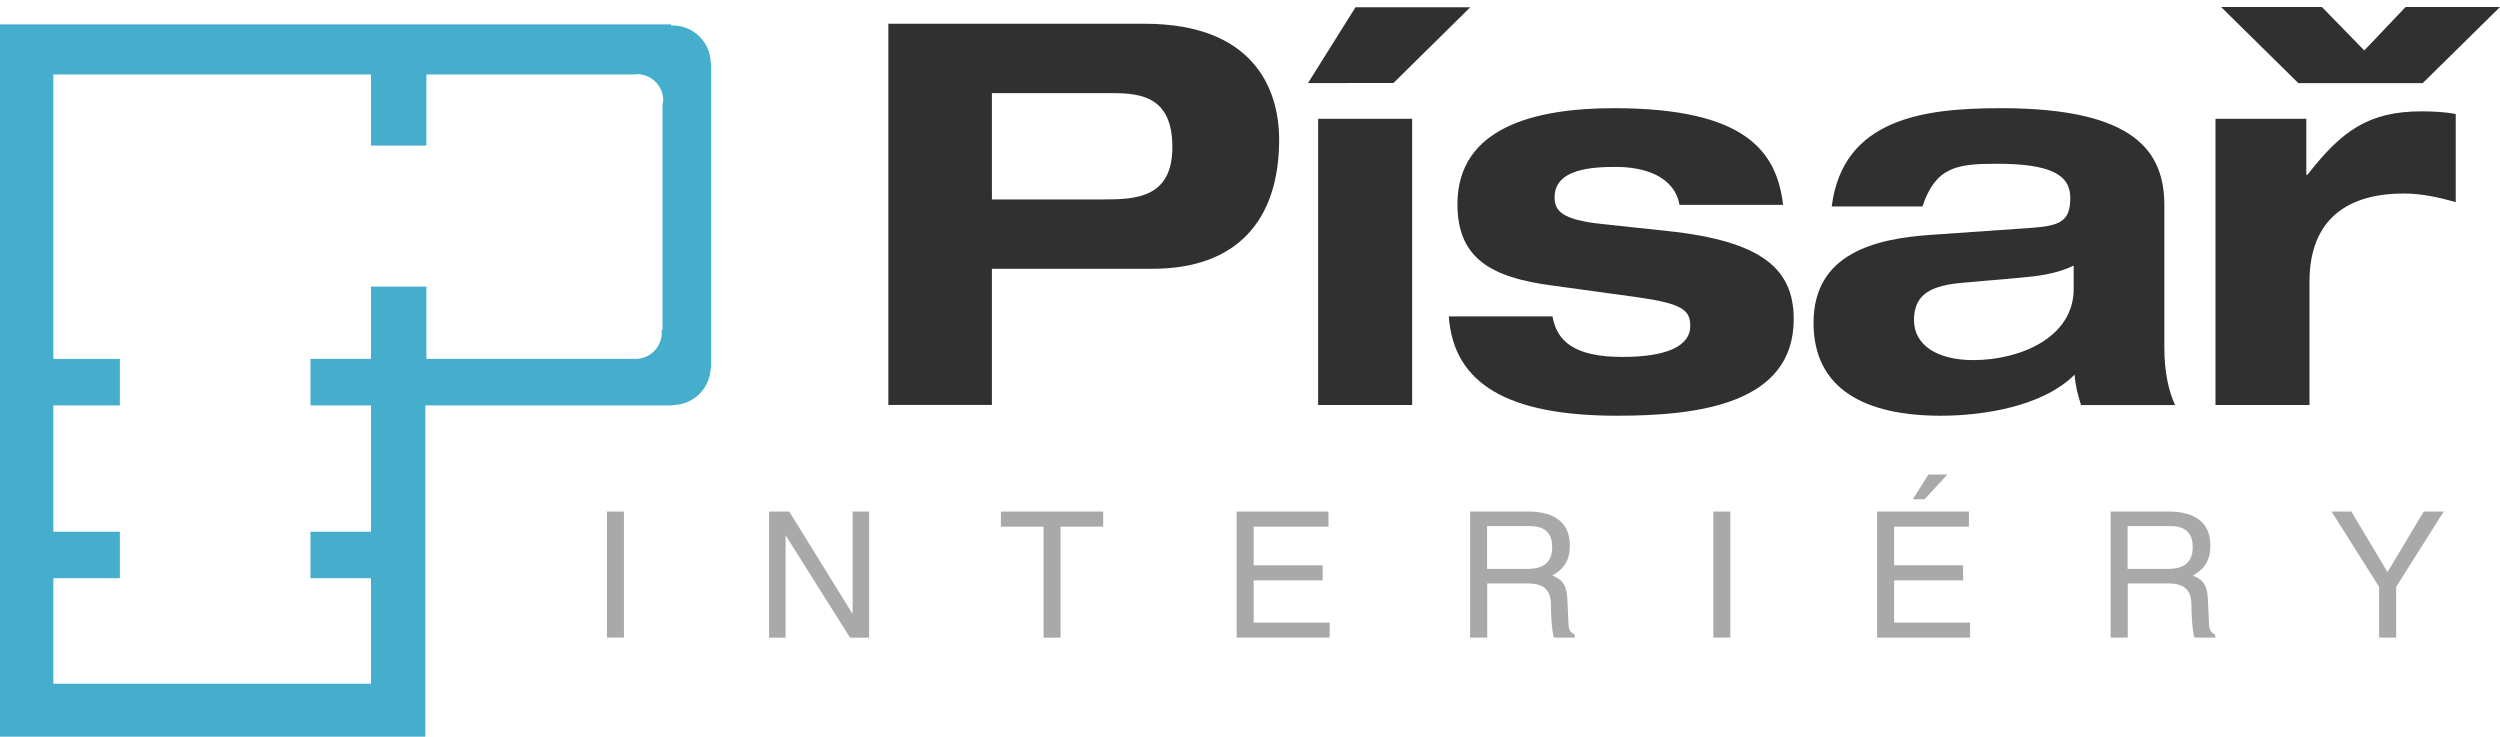 <?xml version="1.0" encoding="utf-8"?>
<!-- Generator: Adobe Illustrator 24.1.1, SVG Export Plug-In . SVG Version: 6.00 Build 0)  -->
<!DOCTYPE svg PUBLIC "-//W3C//DTD SVG 1.1//EN" "http://www.w3.org/Graphics/SVG/1.1/DTD/svg11.dtd">
<svg version="1.1" id="Vrstva_1" xmlns:x="http://ns.adobe.com/Extensibility/1.0/" xmlns:i="http://ns.adobe.com/AdobeIllustrator/10.0/" xmlns:graph="http://ns.adobe.com/Graphs/1.0/"
	 xmlns="http://www.w3.org/2000/svg" xmlns:xlink="http://www.w3.org/1999/xlink" x="0px" y="0px" viewBox="0 0 355.88 104.87"
	 style="enable-background:new 0 0 355.88 104.87;" xml:space="preserve">
<style type="text/css">
	.st0{fill-rule:evenodd;clip-rule:evenodd;fill:#45AECD;}
	.st1{fill:#A9A9A9;}
	.st2{fill:#303030;}
	.st3{fill:#303031;}
</style>
<g>
	<path class="st0" d="M101.17,52.41c-0.11,2.91-2.49,5.25-5.43,5.25c0,0,0,0,0,0v0.05H61.16H60.7h-0.15v47.16H0V3.47h95.54v0.17
		c0.07,0,0.13-0.02,0.2-0.02c2.99,0,5.42,2.41,5.44,5.4h0.06v43.39H101.17z M90.65,10.55c-0.09,0-0.17,0.04-0.25,0.05H60.7v10.13
		h-7.89V10.6h-4.84H7.59v40.49h9.47v6.62H7.59v17.98h9.47v6.62H7.59v15.02h45.22V82.31H44.2v-6.62h8.61V57.71H44.2v-6.62h8.61V40.8
		h7.89v10.29h0.46h29.25c0,0,0-0.01,0-0.01c0.02,0,0.04,0.01,0.06,0.01c2.07,0,3.74-1.69,3.74-3.77c0-0.1-0.05-0.18-0.06-0.28
		c0.06-0.02,0.1-0.05,0.16-0.07V14.8c0.02-0.17,0.1-0.32,0.1-0.5C94.42,12.23,92.73,10.55,90.65,10.55z"/>
	<g>
		<path class="st1" d="M88.82,90.76h-2.42V72.82h2.42V90.76z"/>
		<path class="st1" d="M121.37,72.82h2.35v17.95h-2.72l-9.12-14.5h-0.05v14.5h-2.35V72.82h2.87l8.97,14.5h0.05V72.82z"/>
		<path class="st1" d="M142.47,72.82h14.57v2.15h-6.07v15.8h-2.42v-15.8h-6.07V72.82z"/>
		<path class="st1" d="M189.29,90.76h-13.25V72.82h13.07v2.15h-10.65v5.5h9.82v2.15h-9.82v6h10.82V90.76z"/>
		<path class="st1" d="M211.69,90.76h-2.42V72.82h8.3c2.95,0,5.9,1.03,5.9,4.82c0,2.65-1.35,3.62-2.5,4.3
			c1.02,0.42,2.05,0.88,2.15,3.37l0.15,3.25c0.02,1,0.15,1.38,0.9,1.8v0.4h-2.97c-0.35-1.1-0.42-3.82-0.42-4.5
			c0-1.47-0.3-3.2-3.2-3.2h-5.87V90.76z M211.69,80.99h5.62c1.78,0,3.65-0.45,3.65-3.1c0-2.77-2.02-3-3.22-3h-6.05V80.99z"/>
		<path class="st1" d="M246.32,90.76h-2.42V72.82h2.42V90.76z"/>
		<path class="st1" d="M280.46,90.76h-13.25V72.82h13.07v2.15h-10.65v5.5h9.82v2.15h-9.82v6h10.82V90.76z M273.97,71.07h-1.67
			l2.22-3.52h2.7L273.97,71.07z"/>
		<path class="st1" d="M302.87,90.76h-2.42V72.82h8.3c2.95,0,5.9,1.03,5.9,4.82c0,2.65-1.35,3.62-2.5,4.3
			c1.02,0.42,2.05,0.88,2.15,3.37l0.15,3.25c0.02,1,0.15,1.38,0.9,1.8v0.4h-2.97c-0.35-1.1-0.42-3.82-0.42-4.5
			c0-1.47-0.3-3.2-3.2-3.2h-5.87V90.76z M302.87,80.99h5.62c1.78,0,3.65-0.45,3.65-3.1c0-2.77-2.02-3-3.22-3h-6.05V80.99z"/>
		<path class="st1" d="M341.09,90.76h-2.42v-7.22l-6.77-10.72h2.82l5.15,8.62l5.15-8.62h2.85l-6.77,10.72V90.76z"/>
	</g>
	<g>
		<path class="st2" d="M126.46,3.38h36.48c15.43,0,19.15,9.2,19.15,16.49c0,11.55-6.08,18.39-18.01,18.39H141.2v19.38h-14.74V3.38z
			 M141.2,28.39h15.81c4.56,0,9.88-0.15,9.88-7.45c0-7.07-4.33-7.68-8.51-7.68H141.2V28.39z"/>
		<path class="st2" d="M192.96,1.03h16.34l-10.94,10.79H186.2L192.96,1.03z M187.64,16.91h13.38v40.74h-13.38V16.91z"/>
		<path class="st2" d="M221,45.03c0.61,3.5,3.04,5.78,9.96,5.78c6.08,0,9.65-1.44,9.65-4.41c0-2.28-1.14-3.19-7.6-4.1l-12.16-1.67
			c-8.51-1.14-13.38-3.8-13.38-11.55c0-11.02,11.17-13.68,22.27-13.68c18.77,0,23.18,6.16,24.09,13.76h-14.75
			c-0.76-4.18-5.17-5.4-9.04-5.4c-3.5,0-8.74,0.3-8.74,4.33c0,1.9,0.99,3.19,6.76,3.8l9.27,0.99c13.6,1.44,18.01,5.47,18.01,12.54
			c0,12.08-13.53,13.76-25.16,13.76c-15.43,0-23.26-4.48-23.94-14.14H221z"/>
		<path class="st2" d="M260.75,29.38c1.6-12.54,13.15-13.98,24.09-13.98c19.15,0,23.26,6.23,23.26,13.83v20.22
			c0,3.57,0.61,6.16,1.52,8.21h-13.38c-0.46-1.44-0.84-2.89-0.91-4.33c-4.56,4.56-13.07,5.85-19.08,5.85
			c-10.64,0-18.09-3.72-18.09-13.22c0-9.88,8.74-12.01,16.87-12.54l14.21-0.99c4.1-0.3,5.47-0.99,5.47-4.26
			c0-3.27-2.74-4.86-10.49-4.86c-5.7,0-8.66,0.46-10.56,6.08H260.75z M295.18,37.81c-2.51,1.22-5.24,1.52-7.9,1.75l-7.75,0.68
			c-4.71,0.38-7.07,1.67-7.07,5.32c0,3.65,3.42,5.7,8.44,5.7c6.76,0,14.29-3.27,14.29-10.11V37.81z"/>
		<path class="st2" d="M315.39,16.91h12.92v7.98h0.15c4.86-6.23,8.67-9.04,16.26-9.04c1.52,0,3.34,0.08,4.86,0.38v12.54
			c-2.43-0.68-4.86-1.22-7.37-1.22c-9.12,0-13.45,4.64-13.45,12.54v17.56h-13.38V16.91z"/>
	</g>
	<path class="st3" d="M355.88,1h-13.44l-5.88,6.18L330.53,1h-14.35l10.99,10.83h17.71L355.88,1z"/>
</g>
</svg>
